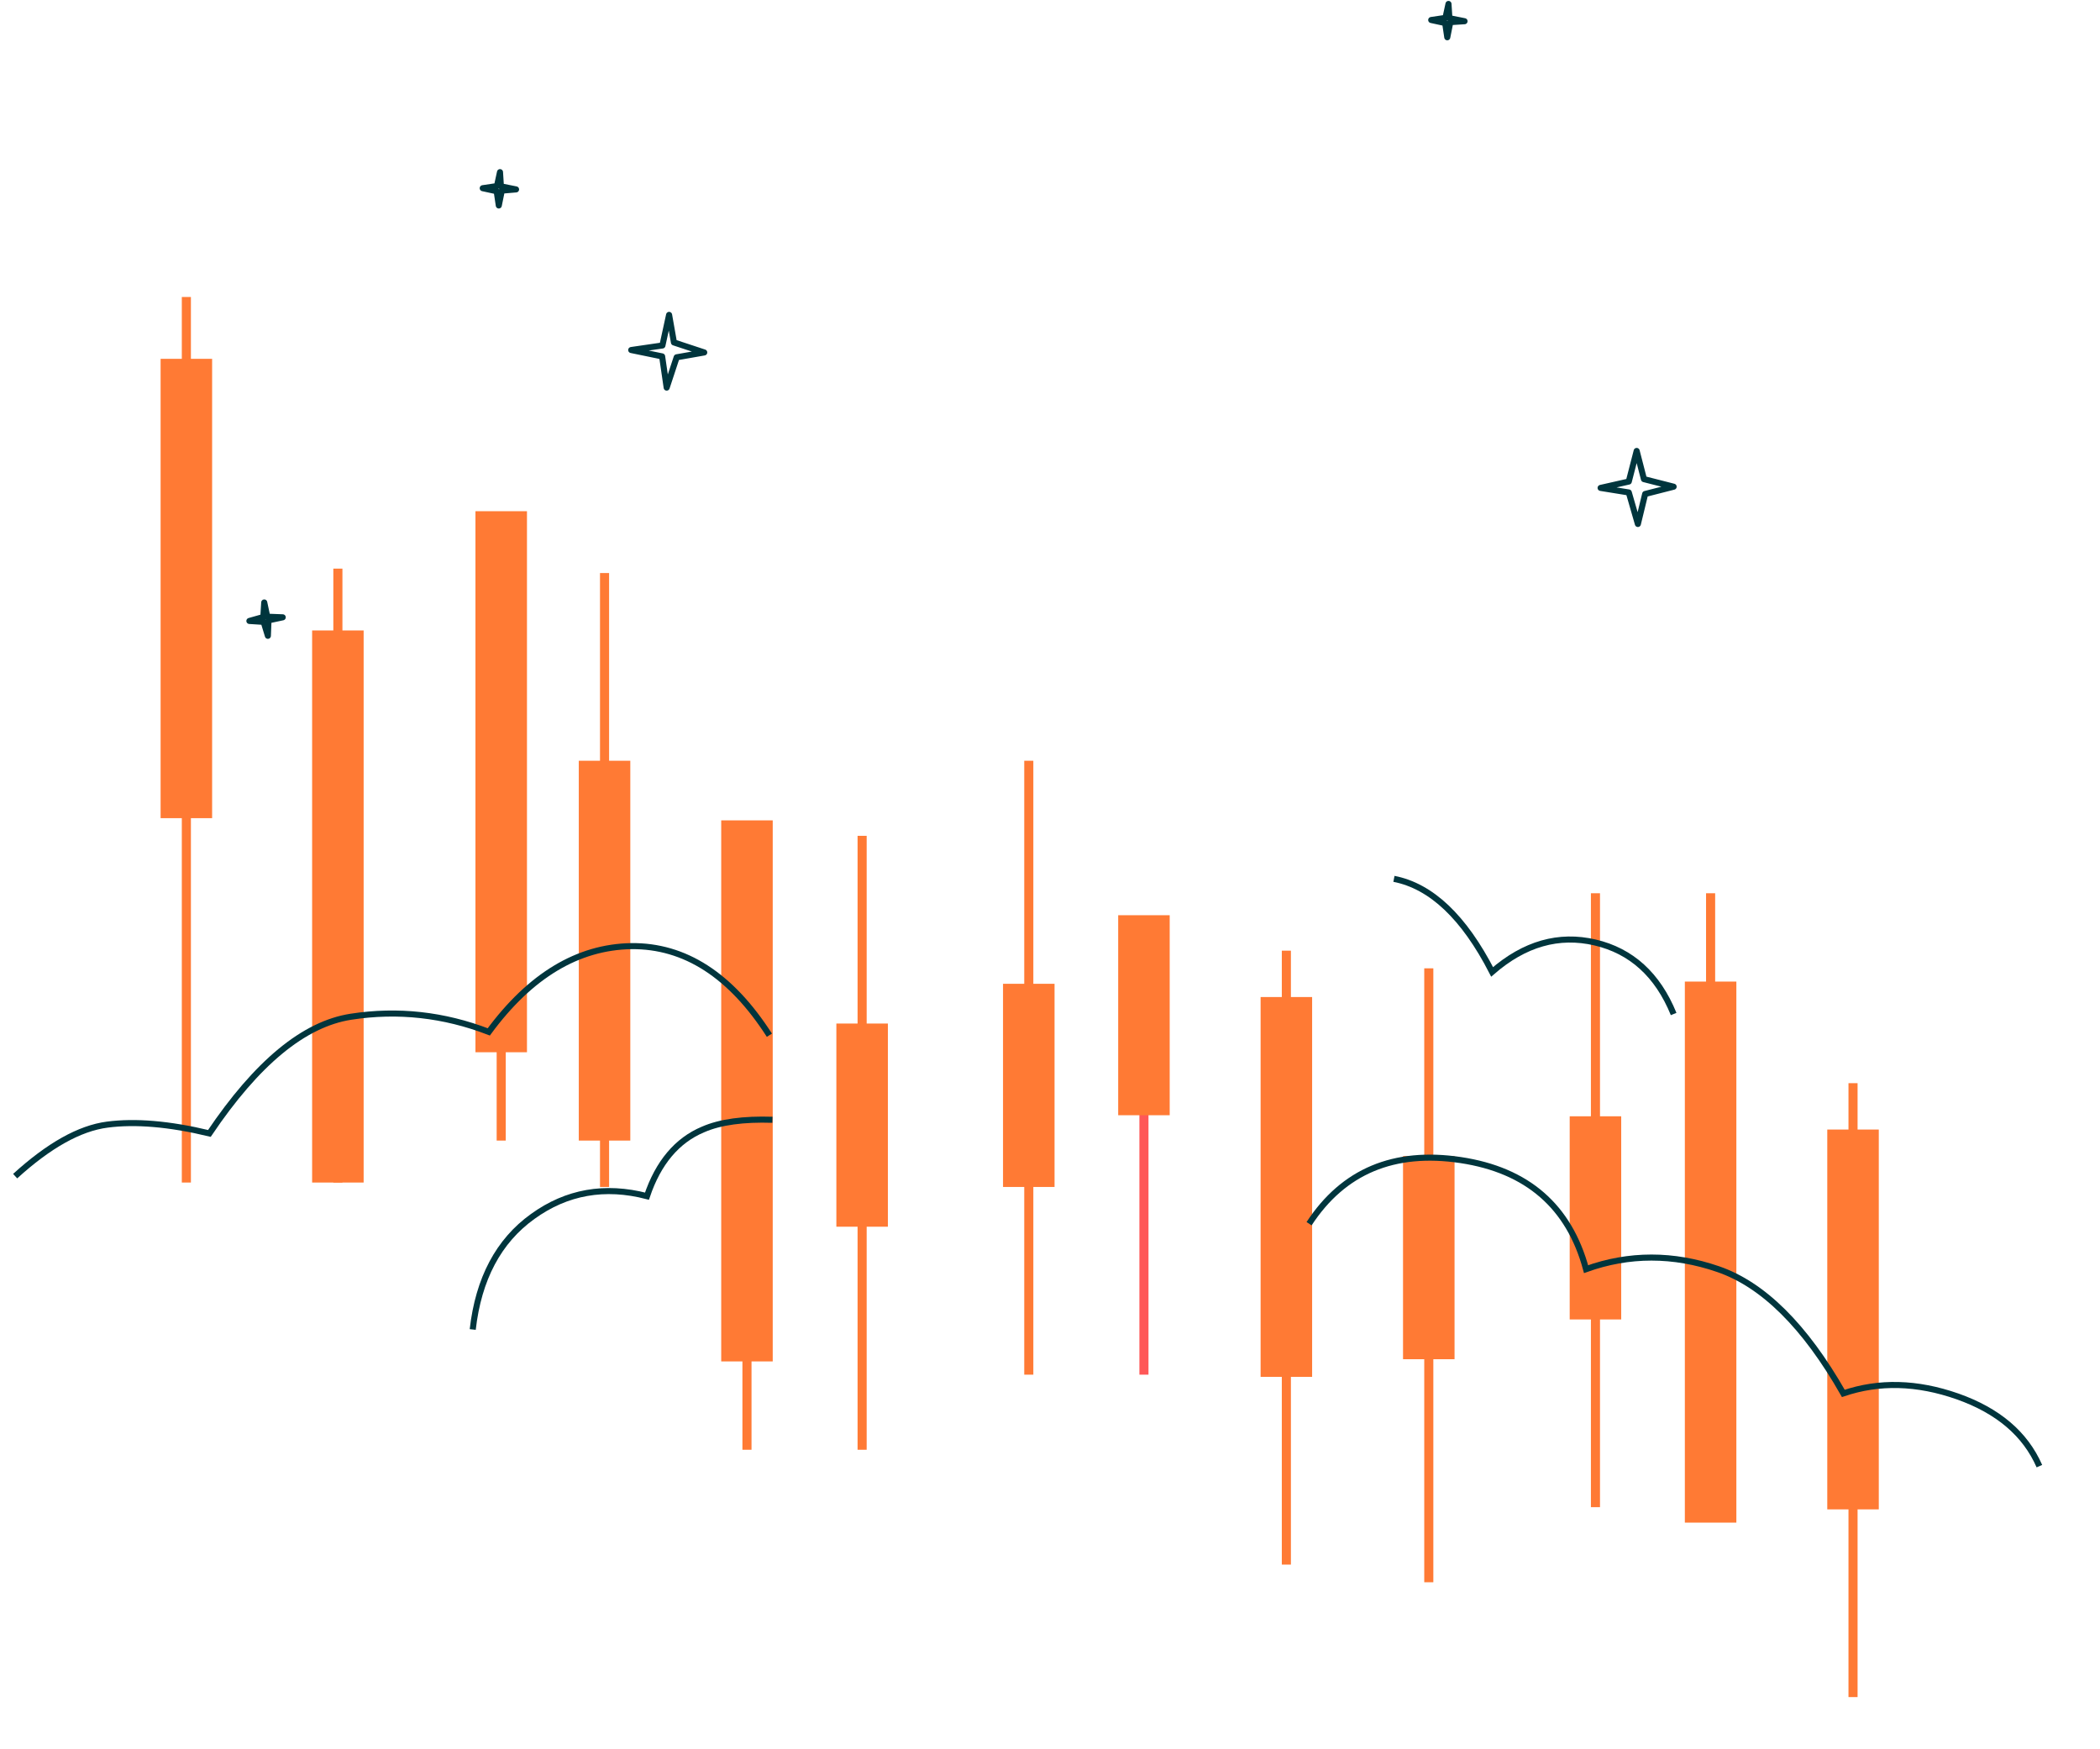 <svg width="100%" height="100%" viewBox="0 0 693 577" fill="none" xmlns="http://www.w3.org/2000/svg" preserveAspectRatio="none"><rect x="283" y="275.804" width="3" height="202.58" fill="#FF7A34" data-color-group="0"/><rect x="276" y="337.745" width="17" height="67.041" fill="#FF7A34" data-color-group="0"/><rect x="470" y="319.527" width="3" height="202.58" fill="#FF7A34" data-color-group="0"/><rect x="463" y="381.467" width="17" height="67.041" fill="#FF7A34" data-color-group="0"/><rect x="341" y="453.609" width="3" height="202.58" transform="rotate(-180 341 453.609)" fill="#FF7A34" data-color-group="0"/><rect x="348" y="391.669" width="17" height="67.041" transform="rotate(-180 348 391.669)" fill="#FF7A34" data-color-group="0"/><rect x="528" y="497.331" width="3" height="202.58" transform="rotate(-180 528 497.331)" fill="#FF7A34" data-color-group="0"/><rect x="535" y="435.391" width="17" height="67.041" transform="rotate(-180 535 435.391)" fill="#FF7A34" data-color-group="0"/><rect x="60" y="98" width="3" height="292.211" fill="#FF7A34" data-color-group="0"/><rect x="53" y="118.404" width="17" height="151.571" fill="#FF7A34" data-color-group="0"/><rect x="163.9" y="173.785" width="3" height="202.58" fill="#FF7A34" data-color-group="0"/><rect x="156.9" y="168.685" width="17" height="178.533" fill="#FF7A34" data-color-group="0"/><rect x="110" y="187.631" width="3" height="202.58" fill="#FF7A34" data-color-group="0"/><rect x="103" y="208.035" width="17" height="182.177" fill="#FF7A34" data-color-group="0"/><rect x="245" y="275.804" width="3" height="202.58" fill="#FF7A34" data-color-group="0"/><rect x="238" y="270.703" width="17" height="178.533" fill="#FF7A34" data-color-group="0"/><path d="M379 453.609H376V331.028H379V453.609Z" fill="#FF5858" data-color-group="1"/><rect x="386" y="368" width="17" height="66" transform="rotate(-180 386 368)" fill="#FF7A34" data-color-group="0"/><rect x="566" y="497.331" width="3" height="202.58" transform="rotate(-180 566 497.331)" fill="#FF7A34" data-color-group="0"/><rect x="573" y="502.432" width="17" height="178.533" transform="rotate(-180 573 502.432)" fill="#FF7A34" data-color-group="0"/><rect x="198" y="189.088" width="3" height="202.58" fill="#FF7A34" data-color-group="0"/><rect x="191" y="251.028" width="17" height="125.338" fill="#FF7A34" data-color-group="0"/><rect x="426" y="516.278" width="3" height="202.58" transform="rotate(-180 426 516.278)" fill="#FF7A34" data-color-group="0"/><rect x="433" y="454.337" width="17" height="125.338" transform="rotate(-180 433 454.337)" fill="#FF7A34" data-color-group="0"/><rect x="613" y="560" width="3" height="202.58" transform="rotate(-180 613 560)" fill="#FF7A34" data-color-group="0"/><rect x="620" y="498.06" width="17" height="125.338" transform="rotate(-180 620 498.06)" fill="#FF7A34" data-color-group="0"/><path d="M253.9 341.6C241.2 321.8 226 312 208.3 312.2C190.7 312.5 175 321.9 161.3 340.5C146.5 334.8 131.3 333.1 115.8 335.5C100.3 337.9 84.8 350.7 69.1 374C55.8 370.8 44.6 369.9 35.4 371.1C26.2 372.3 16.1 378 5 388.1" stroke="#00353D" stroke-width="2"/><path d="M432 403.793C443.3 386.493 460 379.493 482 382.793C504 386.093 517.8 398.093 523.4 418.793C537.6 413.693 552.2 413.693 567 418.793C581.8 423.893 595.6 437.493 608.3 459.793C620.1 455.793 632.6 456.093 646 460.793C659.3 465.493 668.3 473.093 673 483.793" stroke="#00353D" stroke-width="2"/><path d="M542.9 163L540.5 172.9L537.5 162.5L528.2 161L537.5 158.9L540.1 148.8L542.5 158.1L552.3 160.6L542.9 163Z" stroke="#00353D" stroke-width="2" stroke-linejoin="round"/><path d="M223.3 117.9L220 127.9L218.5 117.6L208.3 115.5L218.6 114L220.8 103.9L222.4 113L232.4 116.3L223.3 117.9Z" stroke="#00353D" stroke-width="2" stroke-linejoin="round"/><path d="M88.6 204.7L88.4 209.8L87 205.2L82.3 204.9L86.9 203.6L87.2 198.8L88.2 203.5L93.3 203.7L88.6 204.7Z" stroke="#00353D" stroke-width="2" stroke-linejoin="round"/><path d="M254.9 369.5C245.4 369.2 237.7 370.2 232 372.7C223.4 376.3 217.2 383.7 213.5 394.7C199.6 391.1 187 393.3 175.8 401.4C164.5 409.5 157.9 422 156 438.7" stroke="#00353D" stroke-width="2"/><path d="M165.6 62.9L164.6 67.8L163.9 63.1L159.3 62.1L164 61.4L165 56.8L165.3 61.5L170.3 62.5L165.6 62.9Z" stroke="#00353D" stroke-width="2" stroke-linejoin="round"/><path d="M552.3 334.6C547 321.6 538.3 313.8 526.4 311C514.4 308.2 503.1 311.4 492.4 320.7C483.1 302.6 472.3 292.4 460 290" stroke="#00353D" stroke-width="2"/><path d="M478.6 7.3L477.6 12.3L476.9 7.6L472.3 6.6L477 5.9L478 1.3L478.3 6L483.3 7L478.6 7.3Z" stroke="#00353D" stroke-width="2" stroke-linejoin="round"/></svg>